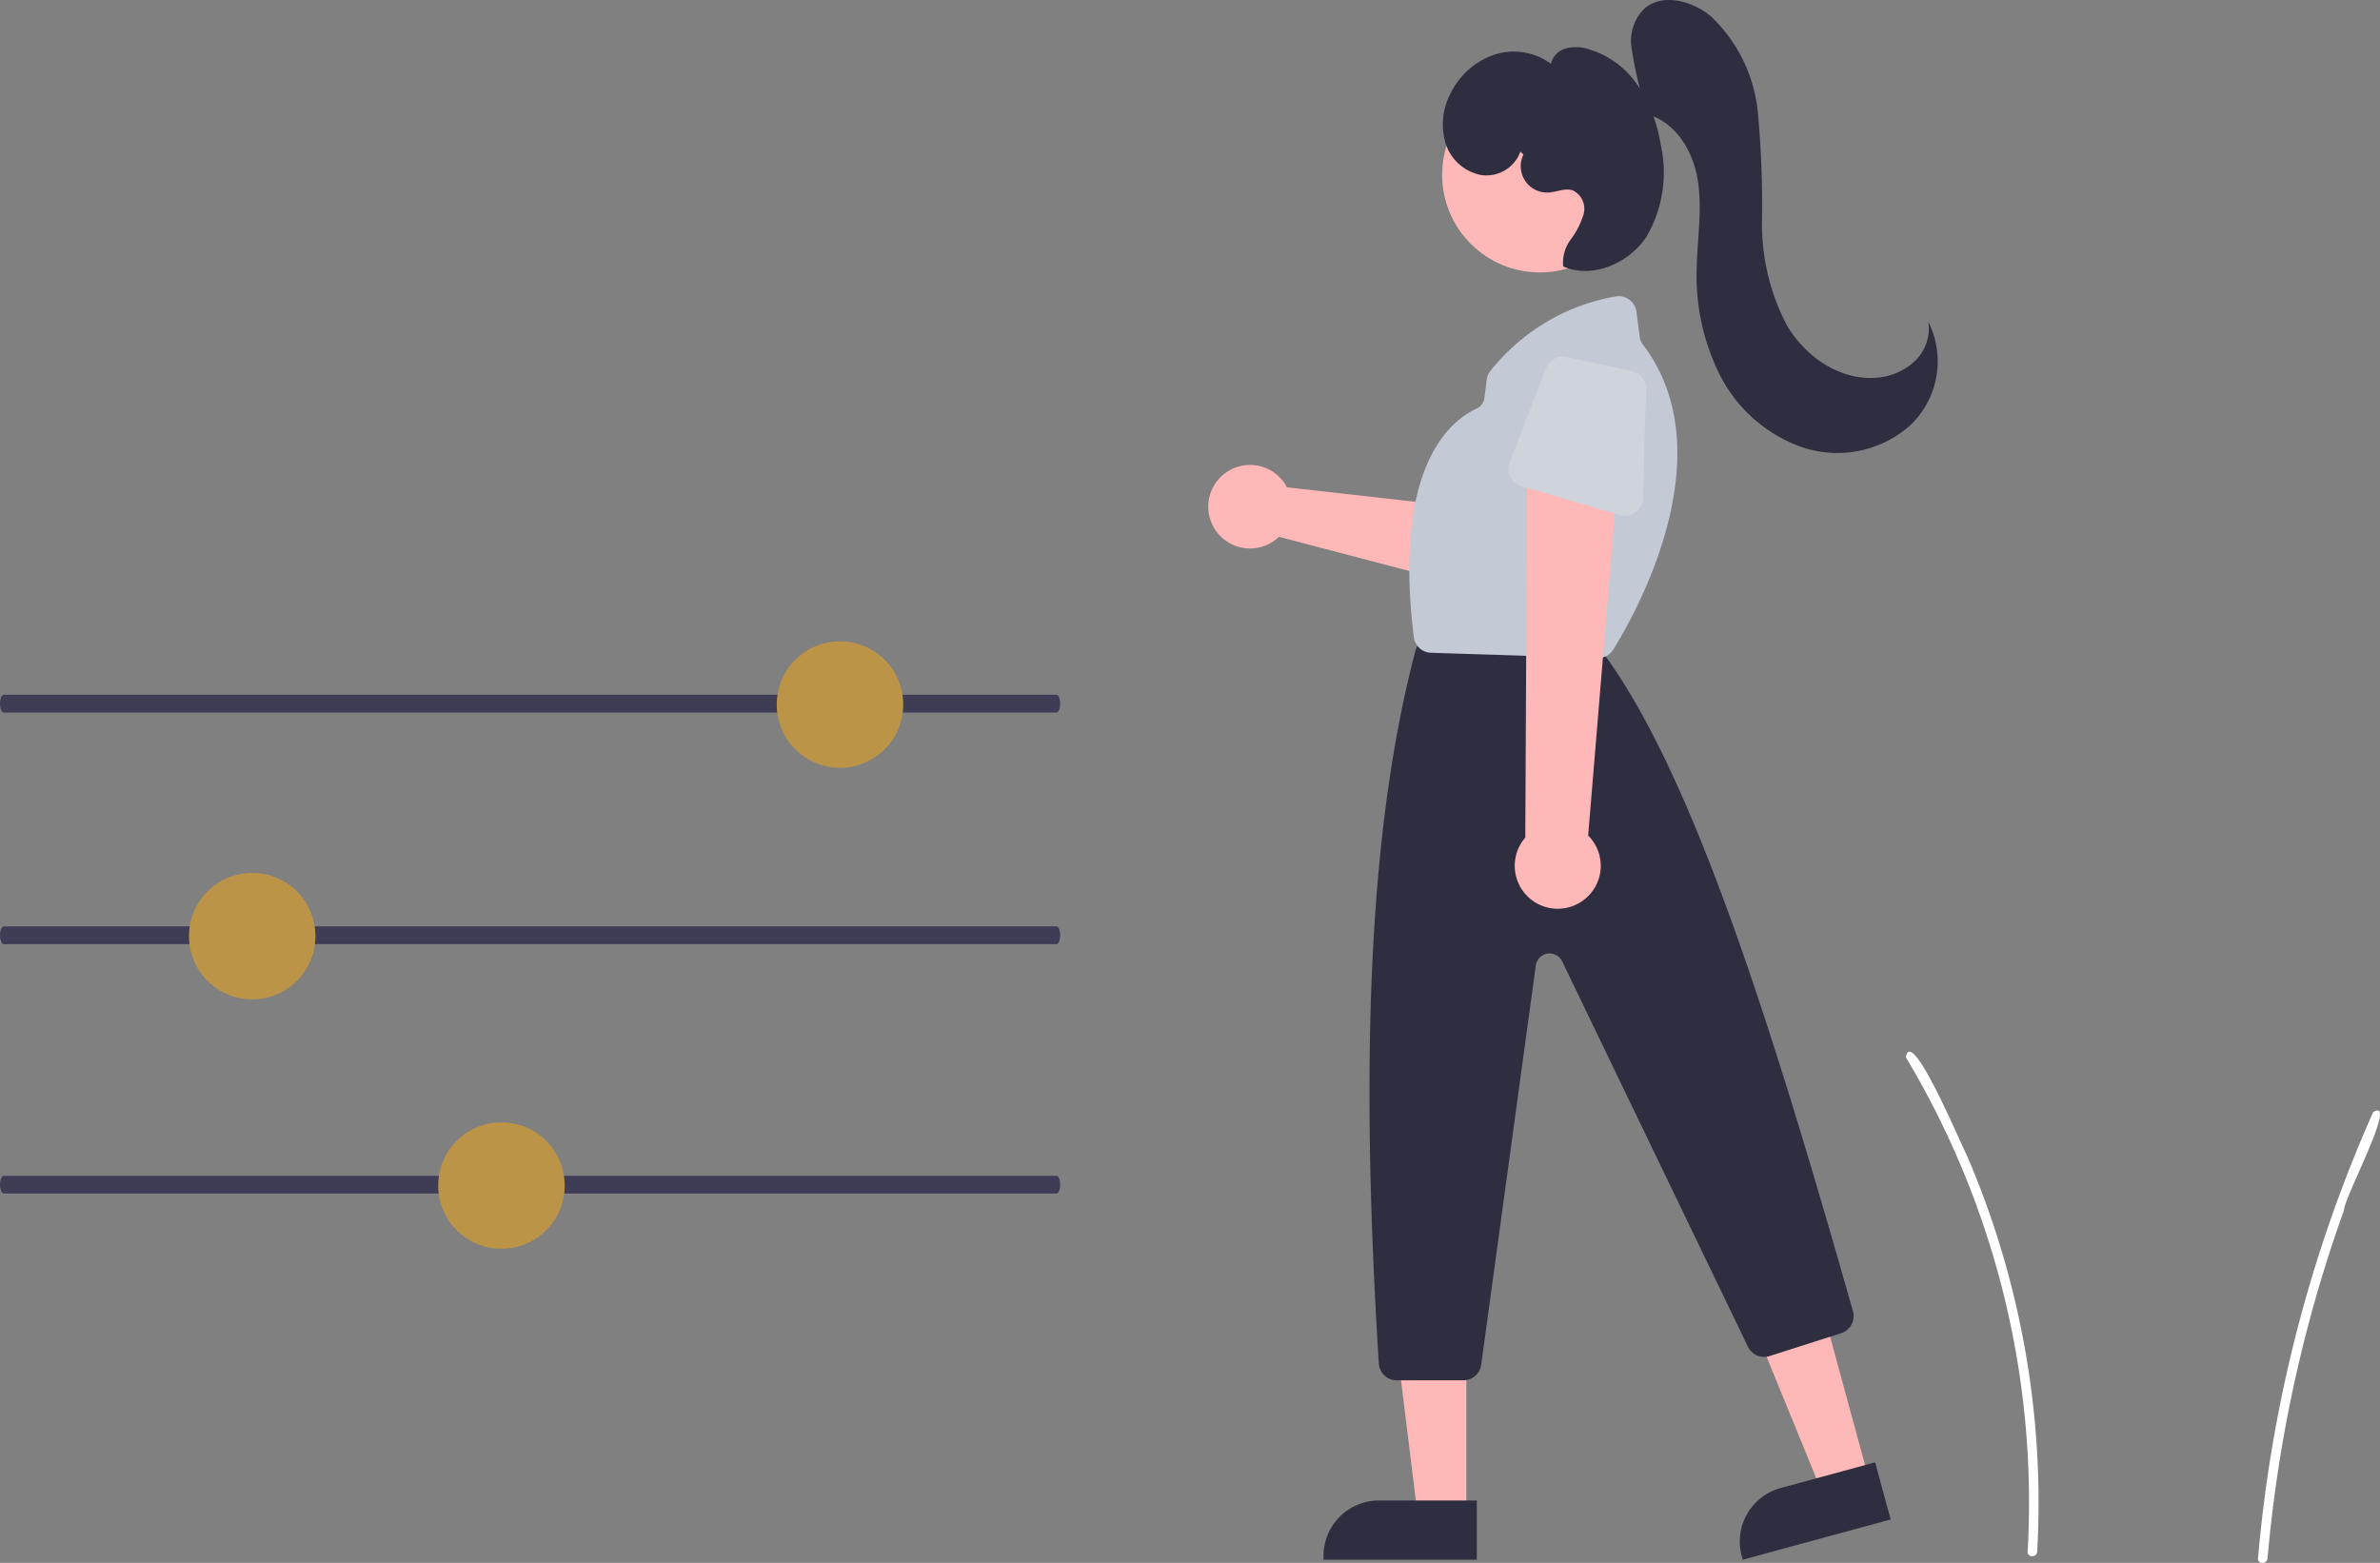 <svg xmlns="http://www.w3.org/2000/svg" width="184.432" height="121.125" viewBox="0 0 184.432 121.125">
  <rect x="0" y="0" width="184.432" height="121.125" fill="#808080" stroke="none"/>
  <g id="besoin-3" transform="translate(-17)">
    <path id="Tracé_5786" data-name="Tracé 5786" d="M808.478,536.269a67.184,67.184,0,0,1,9.438,38.313c-.027.476.713.474.74,0a68,68,0,0,0-5.49-30.8C812.695,542.913,808.89,533.771,808.478,536.269Z" transform="translate(-643.789 -454.329)" fill="#fff"/>
    <path id="Tracé_5787" data-name="Tracé 5787" d="M912.062,551.757a108.064,108.064,0,0,0-8.922,34.58c-.041.474.7.471.74,0a107.51,107.51,0,0,1,5.921-26.973C909.791,558.4,914.056,550.531,912.062,551.757Z" transform="translate(-711.161 -465.566)" fill="#fff"/>
    <g id="Groupe_343" data-name="Groupe 343" transform="translate(17 49.703)">
      <path id="Tracé_5792" data-name="Tracé 5792" d="M309.47,243.81H227.889c-.159,0-.288-.309-.288-.69s.129-.69.288-.69H309.47c.159,0,.288.309.288.69S309.629,243.81,309.47,243.81Z" transform="translate(-227.6 -238.287)" fill="#3f3d56"/>
      <circle id="Ellipse_52" data-name="Ellipse 52" cx="4.901" cy="4.901" r="4.901" transform="translate(60.191)" fill="#bb9447"/>
      <path id="Tracé_5793" data-name="Tracé 5793" d="M309.47,307.81H227.889c-.159,0-.288-.309-.288-.69s.129-.69.288-.69H309.47c.159,0,.288.309.288.69S309.629,307.81,309.47,307.81Z" transform="translate(-227.6 -284.339)" fill="#3f3d56"/>
      <circle id="Ellipse_53" data-name="Ellipse 53" cx="4.901" cy="4.901" r="4.901" transform="translate(14.644 17.948)" fill="#bb9447"/>
      <path id="Tracé_5794" data-name="Tracé 5794" d="M309.47,371.81H227.889c-.159,0-.288-.309-.288-.69s.129-.69.288-.69H309.47c.159,0,.288.309.288.69S309.629,371.81,309.47,371.81Z" transform="translate(-227.6 -329.01)" fill="#3f3d56"/>
      <circle id="Ellipse_54" data-name="Ellipse 54" cx="4.901" cy="4.901" r="4.901" transform="translate(33.958 37.277)" fill="#bb9447"/>
    </g>
    <path id="Tracé_5795" data-name="Tracé 5795" d="M626.776,379.389a3.222,3.222,0,0,1,.27.434l15.194,1.708,2.21-2.986,4.942,2.746-4.35,7.252-18.614-4.885a3.236,3.236,0,1,1,.349-4.27Z" transform="translate(-510.318 -342.055)" fill="#ffb8b8"/>
    <path id="Tracé_5796" data-name="Tracé 5796" d="M698.739,365.2a1.391,1.391,0,0,1-.338-.211l-6.107-5.144a1.387,1.387,0,0,1-.089-2.04l5.541-5.564a1.38,1.38,0,0,1,1.8-.143l4.191,3.043a1.388,1.388,0,0,1,.439,1.716l-3.625,7.665A1.389,1.389,0,0,1,698.739,365.2Z" transform="translate(-560.746 -323.363)" fill="#bb9447"/>
    <path id="Tracé_5797" data-name="Tracé 5797" d="M548.152,390.425l-3.647.992-5.563-13.6,5.382-1.464Z" transform="translate(-386.342 -275.837)" fill="#ffb8b8"/>
    <path id="Tracé_5798" data-name="Tracé 5798" d="M4.291,0h7.588V4.59H0v-.3A4.291,4.291,0,0,1,4.291,0Z" transform="translate(150.846 116.451) rotate(-15.221)" fill="#2f2e41"/>
    <path id="Tracé_5799" data-name="Tracé 5799" d="M448.964,398.816h-3.78l-1.8-14.579h5.579Z" transform="translate(-318.332 -281.445)" fill="#ffb8b8"/>
    <path id="Tracé_5800" data-name="Tracé 5800" d="M428.629,431.064h7.588v4.59H424.337v-.3a4.291,4.291,0,0,1,4.291-4.291Z" transform="translate(-304.774 -314.773)" fill="#2f2e41"/>
    <circle id="Ellipse_55" data-name="Ellipse 55" cx="7.572" cy="7.572" r="7.572" transform="translate(125.618 13.542) rotate(-45)" fill="#ffb8b8"/>
    <path id="Tracé_5801" data-name="Tracé 5801" d="M671.57,480.319h-5.165a1.391,1.391,0,0,1-1.386-1.3c-1.539-24.467-.639-42.018,2.833-55.233a1.436,1.436,0,0,1,.056-.17l.277-.692a1.381,1.381,0,0,1,1.288-.872h10.621a1.385,1.385,0,0,1,1.054.484l1.443,1.683c.028.033.054.066.08.1,6.505,9.072,12.335,26.808,19.088,50.647a1.383,1.383,0,0,1-.912,1.7l-5.551,1.776a1.4,1.4,0,0,1-1.672-.719l-14.4-29.876a1.079,1.079,0,0,0-2.041.322l-4.232,30.949A1.393,1.393,0,0,1,671.57,480.319Z" transform="translate(-541.17 -373.343)" fill="#2f2e41"/>
    <path id="Tracé_5802" data-name="Tracé 5802" d="M689.618,360.766h-.044l-12.9-.407a1.383,1.383,0,0,1-1.334-1.219c-1.636-13.239,2.85-16.785,4.854-17.7a1.066,1.066,0,0,0,.62-.846l.173-1.388a1.382,1.382,0,0,1,.274-.674,15.855,15.855,0,0,1,9.712-5.789,1.385,1.385,0,0,1,1.619,1.187l.26,1.993a1.1,1.1,0,0,0,.22.521c6.554,8.568-.747,21.219-2.278,23.668h0A1.39,1.39,0,0,1,689.618,360.766Z" transform="translate(-548.779 -309.767)" fill="#c3c9d5"/>
    <path id="Tracé_5803" data-name="Tracé 5803" d="M708.583,411.328a3.312,3.312,0,0,0,.434-5.06l2.4-28.941-7.135.982-.136,28.118a3.33,3.33,0,0,0,4.441,4.9Z" transform="translate(-568.947 -341.512)" fill="#ffb8b8"/>
    <path id="Tracé_5804" data-name="Tracé 5804" d="M710.658,361.286a1.4,1.4,0,0,1-.395-.057l-7.66-2.253a1.387,1.387,0,0,1-.9-1.832l2.835-7.323a1.38,1.38,0,0,1,1.589-.854l5.061,1.1a1.388,1.388,0,0,1,1.092,1.394l-.235,8.476A1.389,1.389,0,0,1,710.658,361.286Z" transform="translate(-567.726 -321.303)" fill="#ced3dc"/>
    <path id="Tracé_5806" data-name="Tracé 5806" d="M735.888,261.918a31.4,31.4,0,0,1-1.241-5.231,3.543,3.543,0,0,1,.935-2.86c1.409-1.335,3.8-.7,5.277.564a11.841,11.841,0,0,1,3.593,7.409,77.157,77.157,0,0,1,.321,8.4,16.926,16.926,0,0,0,1.927,8.1c1.429,2.414,4.082,4.267,6.88,4.061a4.842,4.842,0,0,0,3.031-1.284,3.514,3.514,0,0,0,1.055-3.052,6.849,6.849,0,0,1-1.428,8.044,8.521,8.521,0,0,1-8.218,1.723,11.357,11.357,0,0,1-6.49-5.6,17.2,17.2,0,0,1-1.81-8.511c.056-2.251.439-4.521.058-6.741s-1.77-4.474-3.96-5Z" transform="translate(-591.231 -253.085)" fill="#2f2e41"/>
    <path id="Tracé_5807" data-name="Tracé 5807" d="M690.026,273.87a2.8,2.8,0,0,1-3.087,1.806,3.62,3.62,0,0,1-2.732-2.512,5.171,5.171,0,0,1,.4-3.791,5.9,5.9,0,0,1,3.378-3.009,4.847,4.847,0,0,1,4.407.7,1.621,1.621,0,0,1,1.133-1.185,3.1,3.1,0,0,1,1.7.025,7,7,0,0,1,3.9,2.836,11.393,11.393,0,0,1,1.767,4.554,9.877,9.877,0,0,1-1.1,7.175c-1.371,2.066-4.176,3.286-6.452,2.3a3.007,3.007,0,0,1,.583-2.084,6.361,6.361,0,0,0,1-1.965,1.587,1.587,0,0,0-.837-1.846c-.6-.2-1.234.125-1.864.165a2.042,2.042,0,0,1-1.959-2.943Z" transform="translate(-555.206 -262.119)" fill="#2f2e41"/>
  </g>
</svg>
